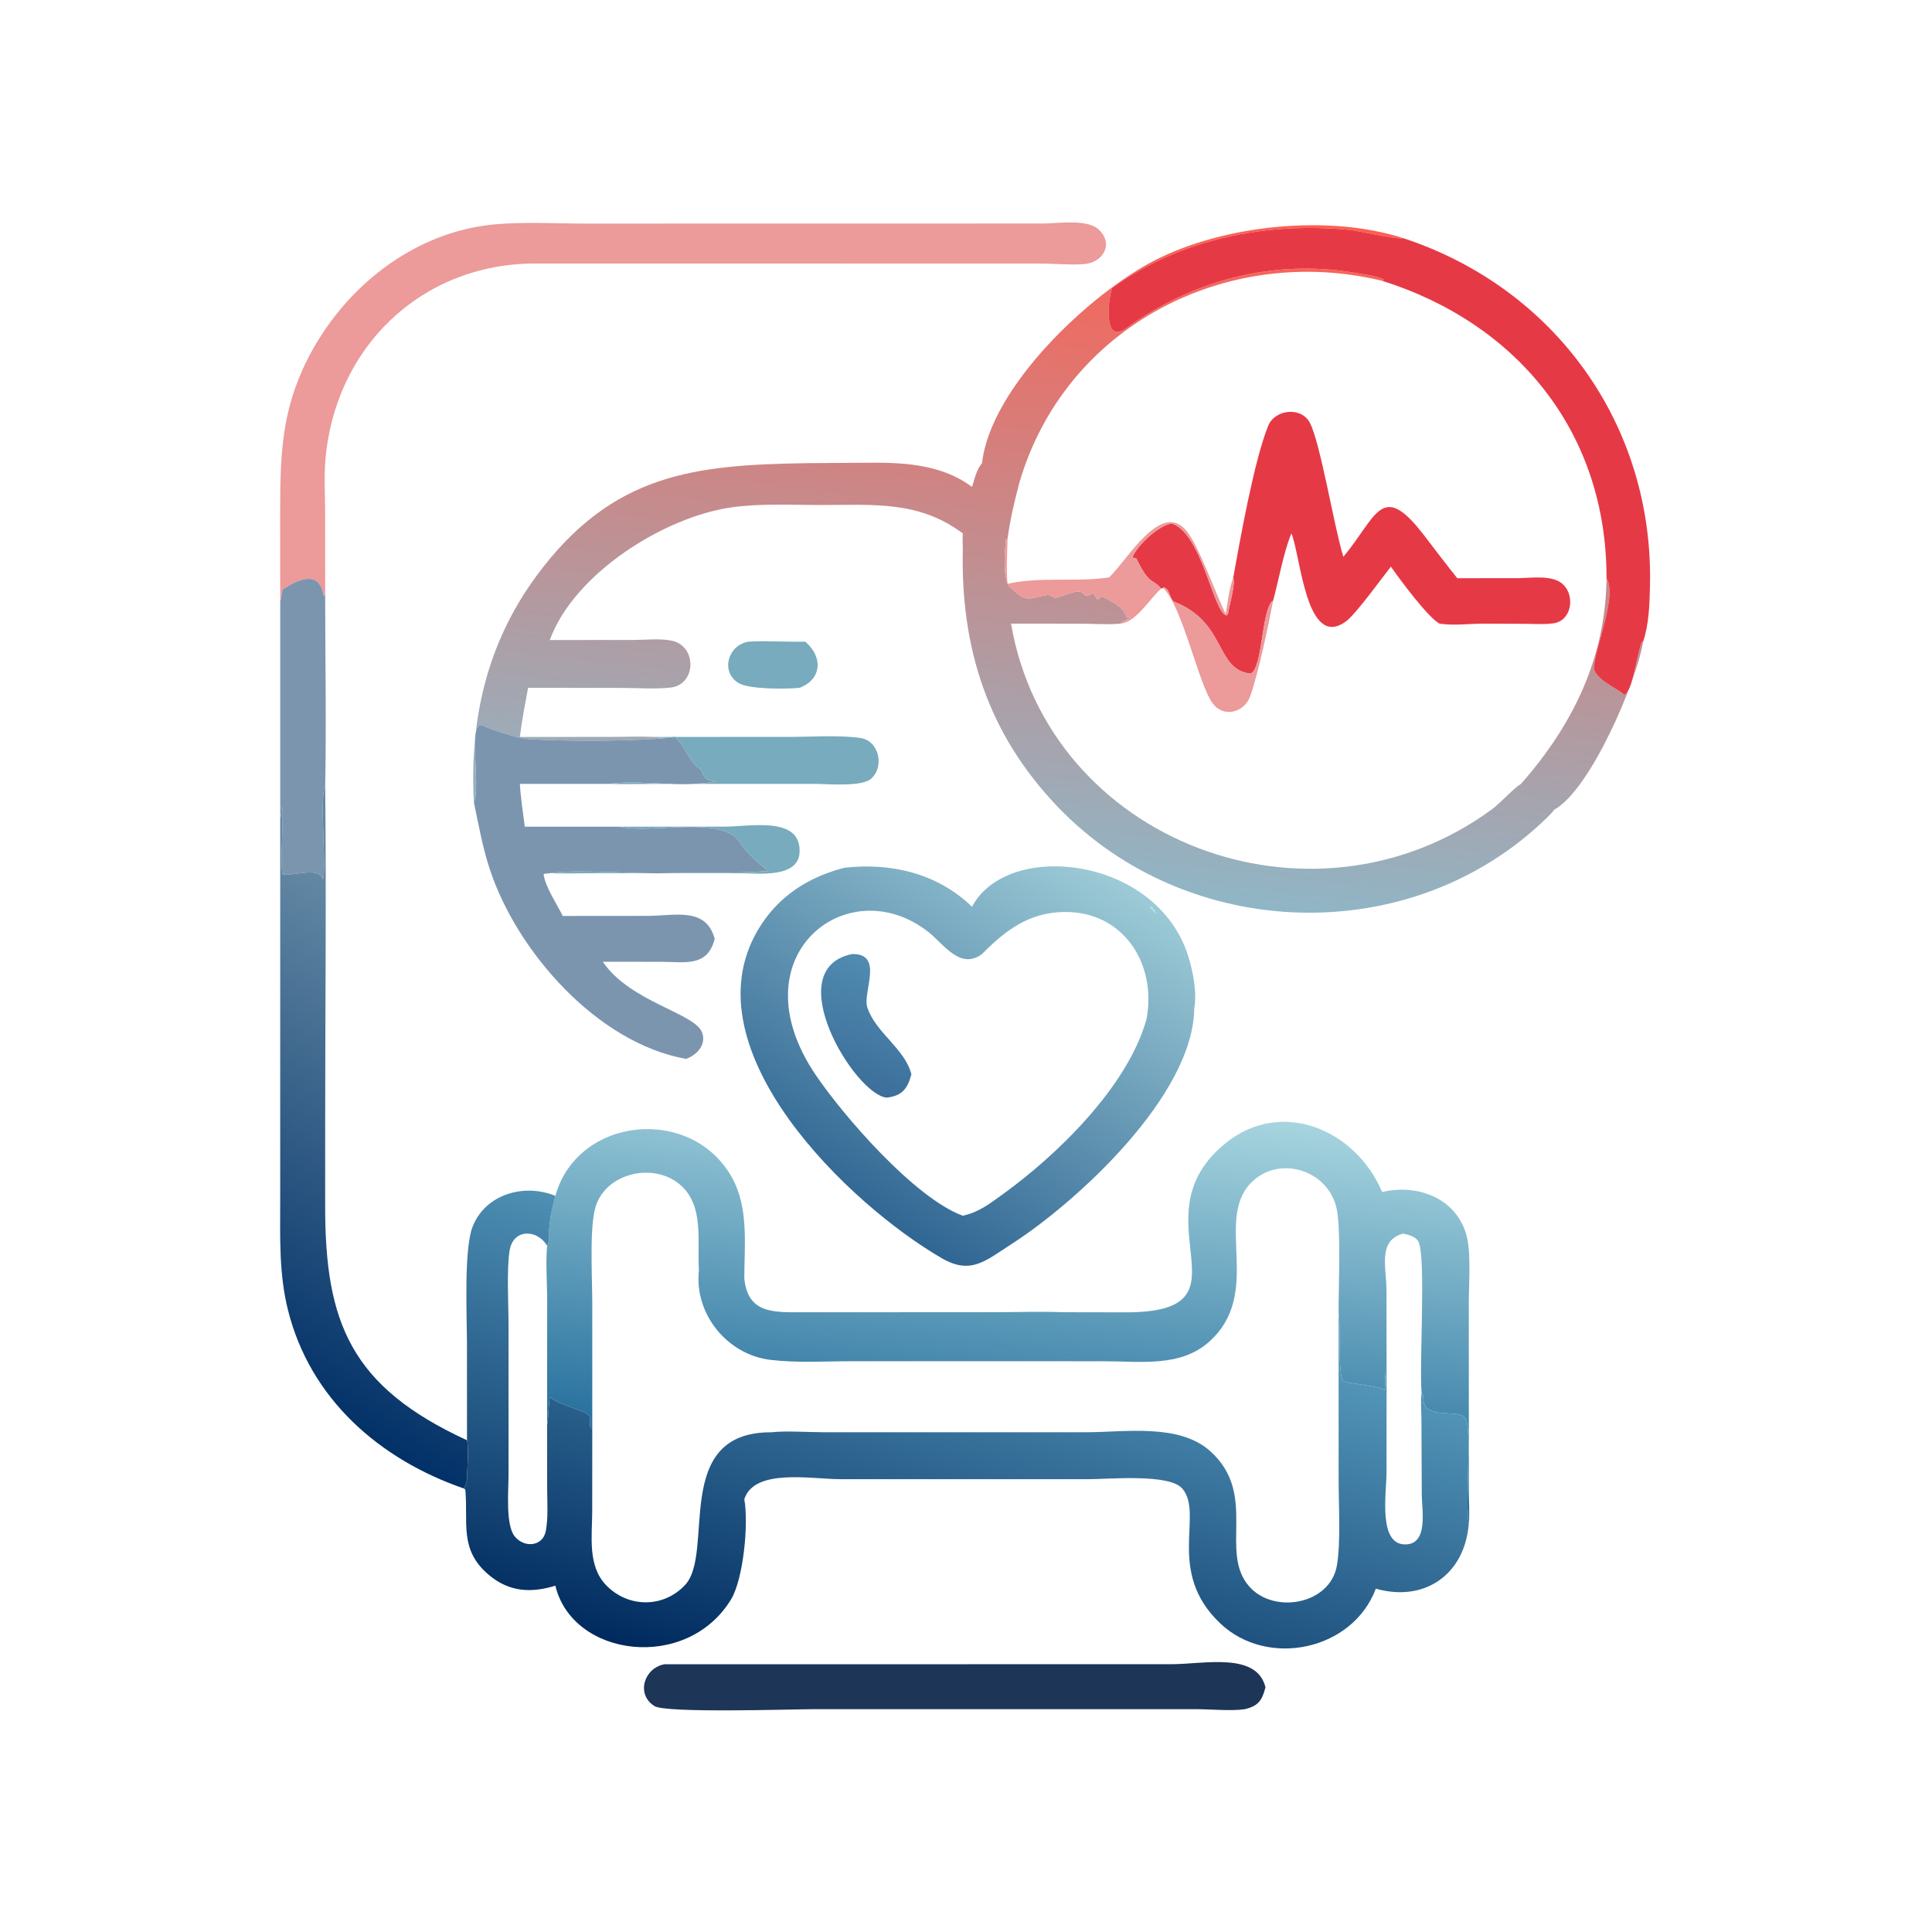 <?xml version="1.0" encoding="utf-8" ?><svg xmlns="http://www.w3.org/2000/svg" xmlns:xlink="http://www.w3.org/1999/xlink" width="1024" height="1024" viewBox="0 0 1024 1024"><path fill="#EC9A9A" transform="scale(2 2)" d="M86.177 157.789L85.796 157.845C84.595 151.001 79.261 153.405 74.883 156.204C74.576 157.205 74.647 158.303 74.261 159.254L74.249 136.352C74.258 121.185 74.433 109.196 81.473 95.247C91.019 76.334 109.451 61.485 130.964 59.475C138.892 58.735 147.232 59.245 155.201 59.252L276.411 59.232C280.204 59.23 287.954 57.996 291.023 60.706C295.383 64.555 292.282 69.638 287.276 69.995C283.338 70.276 279.22 69.828 275.258 69.851L141.921 69.832C111.482 69.802 88.46 92.323 86.193 122.411C85.858 126.861 86.159 131.457 86.164 135.925L86.177 157.789Z"/><defs><linearGradient id="gradient_0" gradientUnits="userSpaceOnUse" x1="295.909" y1="52.912" x2="274.337" y2="233.981"><stop offset="0" stop-color="#FF5E50"/><stop offset="1" stop-color="#8FB6C6"/></linearGradient></defs><path fill="url(#gradient_0)" transform="scale(2 2)" d="M260.244 122.745C262.515 102.438 289.117 77.599 306.179 68.909C324.333 59.664 351.991 56.696 371.884 63.119C369.875 63.504 360.246 61.167 357.448 60.901C335.557 58.812 312.835 63.269 294.753 76.307C293.567 79.364 292.314 91.496 298.475 86.998C315.765 74.375 337.267 68.675 358.521 72.217C360.201 72.497 365.69 73.257 366.776 74.166L366.282 74.415C324.941 64.384 282.125 86.644 270.122 127.999C268.851 132.853 267.649 137.826 267.017 142.81L266.607 142.942C266.246 146.505 265.812 151.324 267.017 154.709L267.248 154.672L267.086 155C272.186 160.157 272.446 158.484 277.415 157.692C278.515 157.517 278.852 158.354 279.789 158.42C280.104 158.442 283.75 157.077 284.625 156.908L285.047 156.823C288.075 156.243 286.359 159.027 289.738 157.199L290.86 158.936L292.056 158.031C294.915 159.664 297.438 160.392 298.62 163.648L299.324 163.397L299.337 163.765C298.615 164.277 297.451 164.611 296.93 165.271C293.596 165.582 290.041 165.303 286.684 165.285L267.93 165.271C277.883 223.083 347.459 249.452 395.254 214.567C397.722 212.766 400.912 209.059 403.077 207.733C416.848 192.127 425.549 174.232 425.744 153.233C428.999 158.565 421.067 175.118 422.671 177.974C424.31 180.892 428.675 182.478 430.447 184.132C432.718 183.343 433.902 172.705 435.118 170.094L435.448 170.038C433.705 180.613 421.506 209.303 411.893 214.574C411.304 215.39 410.557 216.114 409.836 216.815C374.047 251.628 314.806 249.729 280.391 213.899C261.756 194.499 254.564 171.704 255.151 145.525C255.103 144.129 255.068 142.76 255.151 141.364C243.486 132.624 231.435 133.83 217.619 133.832C209.806 133.833 201.592 133.368 193.841 134.463C176.001 136.985 152.128 151.984 145.702 169.616L167.848 169.598C171.003 169.595 175.085 169.123 178.141 169.816C184.77 171.318 184.536 181.482 177.677 182.22C173.575 182.662 169.094 182.315 164.957 182.307L139.948 182.282C139.156 186.603 138.287 190.927 137.774 195.292L161.599 195.29C165.495 195.289 169.483 195.115 173.368 195.292C176.568 195.723 179.894 195.549 183.121 195.715C181.654 195.634 180.23 195.527 178.777 195.292C171.339 196.498 147.912 196.537 139.405 195.797C137.489 195.63 130.044 193.378 128.125 192.348C123.658 189.952 127.551 208.447 125.586 212.648C124.396 190.732 129.053 170.357 142.264 152.492C162.323 125.37 184.093 123.212 213.861 122.737L228.247 122.632C238.39 122.519 249.058 122.658 257.601 129.048C258.248 126.956 258.799 124.435 260.244 122.745Z"/><path fill="#E63946" transform="scale(2 2)" d="M371.884 63.119C412.231 76.388 438.158 112.756 437.266 154.969C437.163 159.865 437.022 165.363 435.448 170.038L435.118 170.094C433.902 172.705 432.718 183.343 430.447 184.132C428.675 182.478 424.31 180.892 422.671 177.974C421.067 175.118 428.999 158.565 425.744 153.233C425.806 114.644 402.149 85.723 366.282 74.415L366.776 74.166C365.69 73.257 360.201 72.497 358.521 72.217C337.267 68.675 315.765 74.375 298.475 86.998C292.314 91.496 293.567 79.364 294.753 76.307C312.835 63.269 335.557 58.812 357.448 60.901C360.246 61.167 369.875 63.504 371.884 63.119Z"/><path fill="#E63946" transform="scale(2 2)" d="M326.828 153.026C328.622 143.082 332.331 122.106 336.079 112.853C337.844 108.495 344.727 107.706 347.067 111.93C349.88 117.007 353.586 139.902 356.006 147.557C364.863 136.996 366.053 127.084 377.36 141.828C380.286 145.643 383.195 149.48 386.199 153.233L402.364 153.211C405.881 153.206 411.596 152.208 414.361 155.003C417.481 158.157 416.392 164.563 411.666 165.188C409.099 165.528 406.357 165.339 403.77 165.31L392.994 165.275C389.16 165.285 385.314 165.839 381.494 165.271C378.505 163.712 371.05 153.689 368.603 150.161C366.113 153.291 359.35 162.746 356.652 164.704C346.064 172.388 344.681 146.976 342.229 141.364C340.166 146.29 338.846 153.89 337.368 159.254L337.063 159.366C334.227 162.703 334.648 176.835 331.441 178.545C321.903 177.377 325.153 165.114 311.4 159.574C309.78 158.921 310.257 156.329 308.511 155.653L307.735 155.996C305.185 152.982 304.848 155.542 301.084 147.932L300.337 147.827L300.149 147.526C301.647 144.245 307.06 139.244 310.514 138.72C318.649 141.334 321.559 162.658 325.093 163.104L325.421 162.695C325.75 160.412 327.431 154.991 326.828 153.026Z"/><path fill="#EC9A9A" transform="scale(2 2)" d="M267.017 154.709C265.812 151.324 266.246 146.505 266.607 142.942L267.017 142.81C266.915 146.787 266.621 150.739 267.017 154.709C275.901 152.751 285.102 154.33 293.906 153.026C298.801 148.427 307.59 132.636 314.36 140.591C317.607 144.407 322.239 157.507 324.815 162.723C325.379 159.567 325.72 156.018 326.828 153.026C327.431 154.991 325.75 160.412 325.421 162.695L325.093 163.104C321.559 162.658 318.649 141.334 310.514 138.72C307.06 139.244 301.647 144.245 300.149 147.526L300.337 147.827L301.084 147.932C304.848 155.542 305.185 152.982 307.735 155.996L308.511 155.653C310.257 156.329 309.78 158.921 311.4 159.574C325.153 165.114 321.903 177.377 331.441 178.545C334.648 176.835 334.227 162.703 337.063 159.366L337.368 159.254C336.171 165.655 333.469 178.493 331.309 184.527C329.825 188.672 324.484 190.365 321.474 186.531C317.688 181.706 313.512 161.088 308.337 155.888L307.735 155.996L307.397 156.303C304.504 158.956 301.019 164.897 296.93 165.271C297.451 164.611 298.615 164.277 299.337 163.765L299.324 163.397L298.62 163.648C297.438 160.392 294.915 159.664 292.056 158.031L290.86 158.936L289.738 157.199C286.359 159.027 288.075 156.243 285.047 156.823L284.625 156.908C283.75 157.077 280.104 158.442 279.789 158.42C278.852 158.354 278.515 157.517 277.415 157.692C272.446 158.484 272.186 160.157 267.086 155L267.248 154.672L267.017 154.709Z"/><path fill="#7C95AF" transform="scale(2 2)" d="M74.261 159.254C74.647 158.303 74.576 157.205 74.883 156.204C79.261 153.405 84.595 151.001 85.796 157.845L86.177 157.789C86.175 174.614 86.52 191.509 86.177 208.325C84.586 210.561 86.682 231.822 85.507 233.013C84.692 229.473 77.446 232.327 74.889 231.728C74.147 229.18 75.381 214.835 74.638 213.715C74.547 214.816 74.557 216.054 74.261 217.117L74.261 159.254Z"/><path fill="#77ABBD" transform="scale(2 2)" d="M211.905 182.282C208.498 182.631 198.4 182.757 195.598 180.935C190.753 177.785 193.143 170.75 198.47 170.038C203.415 169.746 208.443 170.181 213.407 170.038C218.122 174.104 217.853 179.955 211.905 182.282Z"/><path fill="#7C95AF" transform="scale(2 2)" d="M125.586 212.648C127.551 208.447 123.658 189.952 128.125 192.348C130.044 193.378 137.489 195.63 139.405 195.797C147.912 196.537 171.339 196.498 178.777 195.292C181.756 197.682 182.375 201.79 185.823 203.99L185.96 204.343C186.9 206.718 187.409 206.789 189.726 207.086C180.155 208.913 170.036 206.54 161.45 207.733L137.774 207.733C137.988 211.561 138.615 215.28 139.068 219.078L164.103 219.078C172.602 221.17 191.399 215.847 196.151 223.28C198.054 226.257 200.908 228.505 203.524 230.84C194.391 231.538 185.251 231.158 176.108 231.412C168.324 231.628 151.991 230.306 145.702 231.413C145.206 231.451 144.712 231.513 144.218 231.568L144.057 231.832C144.693 235.337 147.531 239.512 149.138 242.739L171.41 242.719C178.996 242.715 187.06 240.264 189.403 248.793C187.499 256.354 181.55 254.899 175.249 254.892L159.756 254.877C167.05 265.646 184.258 268.458 186.087 273.689C187.216 276.919 184.651 279.61 181.801 280.616C158.187 276.411 136.881 252.028 129.766 230.257C127.884 224.498 126.827 218.565 125.586 212.648Z"/><path fill="#77ABBD" transform="scale(2 2)" d="M173.368 195.292L209.017 195.289C214.91 195.288 222.291 194.762 227.984 195.564C232.941 196.263 234.49 203.159 230.844 206.374C228.308 208.609 219.192 207.734 215.975 207.736L174.217 207.735C169.977 207.738 165.684 207.899 161.45 207.733C170.036 206.54 180.155 208.913 189.726 207.086C187.409 206.789 186.9 206.718 185.96 204.343L185.823 203.99C182.375 201.79 181.756 197.682 178.777 195.292C180.23 195.527 181.654 195.634 183.121 195.715C179.894 195.549 176.568 195.723 173.368 195.292Z"/><defs><linearGradient id="gradient_1" gradientUnits="userSpaceOnUse" x1="68.8" y1="364.714" x2="130.203" y2="257.732"><stop offset="0" stop-color="#023168"/><stop offset="1" stop-color="#6388A4"/></linearGradient></defs><path fill="url(#gradient_1)" transform="scale(2 2)" d="M74.261 217.117C74.557 216.054 74.547 214.816 74.638 213.715C75.381 214.835 74.147 229.18 74.889 231.728C77.446 232.327 84.692 229.473 85.507 233.013C86.682 231.822 84.586 210.561 86.177 208.325C86.51 238.263 86.173 268.247 86.175 298.191L86.172 319.573C86.134 350.518 92.967 367.498 123.761 381.683C124.309 383.709 123.797 389.641 123.761 392.004C123.607 392.917 123.332 393.633 122.95 394.474C100.555 386.755 82.125 370.701 76.274 347.012C73.91 337.441 74.252 327.876 74.257 318.109L74.261 217.117Z"/><path fill="#77ABBD" transform="scale(2 2)" d="M164.103 219.078L192.085 219.068C198.749 219.07 212.199 216.193 211.9 225.747C211.678 232.853 200.842 231.412 196.128 231.415L157.459 231.415C153.554 231.414 149.602 231.55 145.702 231.413C151.991 230.306 168.324 231.628 176.108 231.412C185.251 231.158 194.391 231.538 203.524 230.84C200.908 228.505 198.054 226.257 196.151 223.28C191.399 215.847 172.602 221.17 164.103 219.078Z"/><defs><linearGradient id="gradient_2" gradientUnits="userSpaceOnUse" x1="223.91" y1="317.605" x2="281.884" y2="223.357"><stop offset="0" stop-color="#306693"/><stop offset="1" stop-color="#9DCBD7"/></linearGradient></defs><path fill="url(#gradient_2)" transform="scale(2 2)" d="M316.485 267.223C316.245 290.363 285.253 318.669 267.871 329.82C261.133 334.143 257.276 337.888 249.588 333.444C225.164 319.323 182.28 278.355 200.758 246.615C205.921 237.747 213.976 232.501 223.713 229.977C236.071 228.538 248.463 231.431 257.601 240.31C266.861 222.581 306.584 226.762 314.908 253.437C316.141 257.389 317.271 263.107 316.485 267.223ZM303.862 269.995C306.571 255.412 297.722 241.563 282.192 241.684C272.801 241.758 266.572 246.43 260.244 252.833C254.409 257.132 250.097 250.159 245.961 246.93C224.575 230.235 194.901 253.42 216.127 284.811C223.417 295.592 242.321 317.478 255.151 322.176C259.445 321.258 262.425 318.89 265.919 316.365C280.212 306.037 298.956 287.835 303.862 269.995ZM304.711 240.31C305.086 240.912 305.576 241.391 306.065 241.898L306.337 241.858C305.951 241.229 305.649 240.629 305.004 240.228L304.711 240.31Z"/><path fill="#A8DADC" transform="scale(2 2)" d="M306.337 241.858L306.065 241.898C305.576 241.391 305.086 240.912 304.711 240.31L305.004 240.228C305.649 240.629 305.951 241.229 306.337 241.858Z"/><defs><linearGradient id="gradient_3" gradientUnits="userSpaceOnUse" x1="224.346" y1="286.498" x2="235.711" y2="256.796"><stop offset="0" stop-color="#3C6F9B"/><stop offset="1" stop-color="#508BB0"/></linearGradient></defs><path fill="url(#gradient_3)" transform="scale(2 2)" d="M234.984 290.884C226.534 290.138 206.314 256.778 225.828 252.833C234.378 252.672 228.522 262.984 229.849 266.981C232.1 273.759 239.799 277.849 241.53 284.711C240.506 288.487 239.132 290.39 234.984 290.884Z"/><defs><linearGradient id="gradient_4" gradientUnits="userSpaceOnUse" x1="264.312" y1="390.673" x2="274.425" y2="290.409"><stop offset="0" stop-color="#236D9C"/><stop offset="1" stop-color="#A7D5DF"/></linearGradient></defs><path fill="url(#gradient_4)" transform="scale(2 2)" d="M147.175 316.911C153.112 295.679 183.527 292.87 194.087 312.257C198.426 320.224 197.273 329.967 197.244 338.74C198.168 348.239 205.07 347.765 212.981 347.766L263.218 347.748C269.351 347.745 275.585 347.518 281.709 347.75L298.208 347.782C333.813 347.89 300.241 322.786 324.829 302.927C339.604 290.993 359.256 299.293 366.282 315.909C375.852 313.592 386.438 317.728 388.789 328.022C389.844 332.646 389.25 340.086 389.249 345.068L389.259 395.343C389.265 398.078 389.518 401.07 389.238 403.782C388.161 398.565 390.281 378.111 388.237 375.677C386.55 373.67 380.32 375.519 377.998 372.986C376.728 371.601 377.629 370.169 376.74 369.111C376.057 361.953 377.983 332.906 375.882 329.021C375.145 327.658 373.263 327.26 371.884 326.909C365.02 328.73 367.429 335.748 367.441 342.176L367.457 365.176C366.947 364.538 367.09 362.834 367.053 361.984C366.984 363.458 367.342 367.37 366.85 368.428C365.33 367.155 358.234 366.909 355.907 365.979C354.5 363.98 355.358 351.346 354.742 347.75C354.693 341.429 355.489 324.733 354.058 319.569C351.321 309.698 338.471 306.101 331.372 313.627C321.895 323.676 334.751 342.755 320.449 355.567C312.841 362.381 302.219 360.75 292.8 360.748L266.078 360.728L226.104 360.733C218.917 360.732 211.354 361.231 204.232 360.387C192.683 359.02 183.897 348.15 185.226 336.575C184.707 329.019 186.725 319.427 180.16 313.895C172.908 307.784 159.915 311.011 157.641 320.517C156.12 326.875 157.078 340.531 156.959 347.75L156.959 378.568L156.563 378.421C156.141 377.621 156.484 376.533 156.409 375.645C156.27 374.002 148.602 372.565 145.761 370.342C145.385 370.782 145.413 375.919 144.993 377.573L145.01 344.638C145.017 339.896 144.571 334.833 144.993 330.131C145.909 328.684 145.267 326.202 145.702 324.473C145.795 321.964 146.599 319.351 147.175 316.911Z"/><defs><linearGradient id="gradient_5" gradientUnits="userSpaceOnUse" x1="233.618" y1="454.082" x2="267.623" y2="325.041"><stop offset="0" stop-color="#002A5E"/><stop offset="1" stop-color="#5EA4C5"/></linearGradient></defs><path fill="url(#gradient_5)" transform="scale(2 2)" d="M123.761 381.683L123.748 356.046C123.74 348.905 122.891 331.069 125.242 325.085C128.66 316.383 139.004 313.551 147.175 316.911C146.599 319.351 145.795 321.964 145.702 324.473C145.267 326.202 145.909 328.684 144.993 330.131C142.352 325.698 135.964 325.582 135.043 331.441C134.237 336.561 134.764 345.428 134.764 350.912L134.772 391.045C134.751 394.99 133.969 404.09 136.364 407.111C138.886 410.292 143.868 409.905 144.651 405.7C145.319 402.114 145.008 398.091 145.004 394.438L144.993 377.573C145.413 375.919 145.385 370.782 145.761 370.342C148.602 372.565 156.27 374.002 156.409 375.645C156.484 376.533 156.141 377.621 156.563 378.421L156.959 378.568L156.944 400.521C156.93 406.999 155.659 414.923 160.601 420.064C166.45 426.149 175.871 426.178 181.595 419.987C189.5 411.439 177.86 379.469 204.366 379.571C208.433 379.13 213.851 379.549 218.055 379.556L287.828 379.561C298.07 379.557 312.445 377.148 320.706 384.555C333.536 396.057 322.882 411.253 331.111 420.491C337.665 427.847 352.523 425.2 354.293 414.871C355.349 408.713 354.75 398.77 354.75 392.298L354.742 347.75C355.358 351.346 354.5 363.98 355.907 365.979C358.234 366.909 365.33 367.155 366.85 368.428C367.342 367.37 366.984 363.458 367.053 361.984C367.09 362.834 366.947 364.538 367.457 365.176L367.448 390.07C367.45 395.623 365.026 409.801 372.799 409.271C378.564 408.878 376.796 399.925 376.783 396.147L376.698 376.113C376.689 373.919 376.405 371.264 376.74 369.111C377.629 370.169 376.728 371.601 377.998 372.986C380.32 375.519 386.55 373.67 388.237 375.677C390.281 378.111 388.161 398.565 389.238 403.782C388.194 417.267 377.524 424.681 364.609 421.012C358.541 437.3 336.016 442.204 323.37 430.205C308.888 416.465 319.089 401.334 313.352 394.517C309.942 390.466 294.002 392.002 288.379 392L222.627 391.995C215.033 391.991 199.883 389.026 197.244 397.317C198.447 403.727 196.995 418.482 193.742 423.842C182.042 443.119 151.729 439.245 147.175 420.222C140.829 422.191 134.998 421.931 129.599 417.411C121.554 410.676 124.143 403.494 123.312 394.755L122.95 394.474C123.332 393.633 123.607 392.917 123.761 392.004C123.797 389.641 124.309 383.709 123.761 381.683Z"/><path fill="#1D3557" transform="scale(2 2)" d="M329.911 452.947C326.507 453.49 320.639 452.954 316.887 452.946L215.693 452.949C210.093 452.95 176.507 454.06 173.436 452.127C168.406 448.96 170.768 441.97 176.113 441.044L310.422 441.032C319.044 441.024 333.062 437.711 335.362 447.155C334.474 450.559 333.561 452.063 329.911 452.947Z"/></svg>